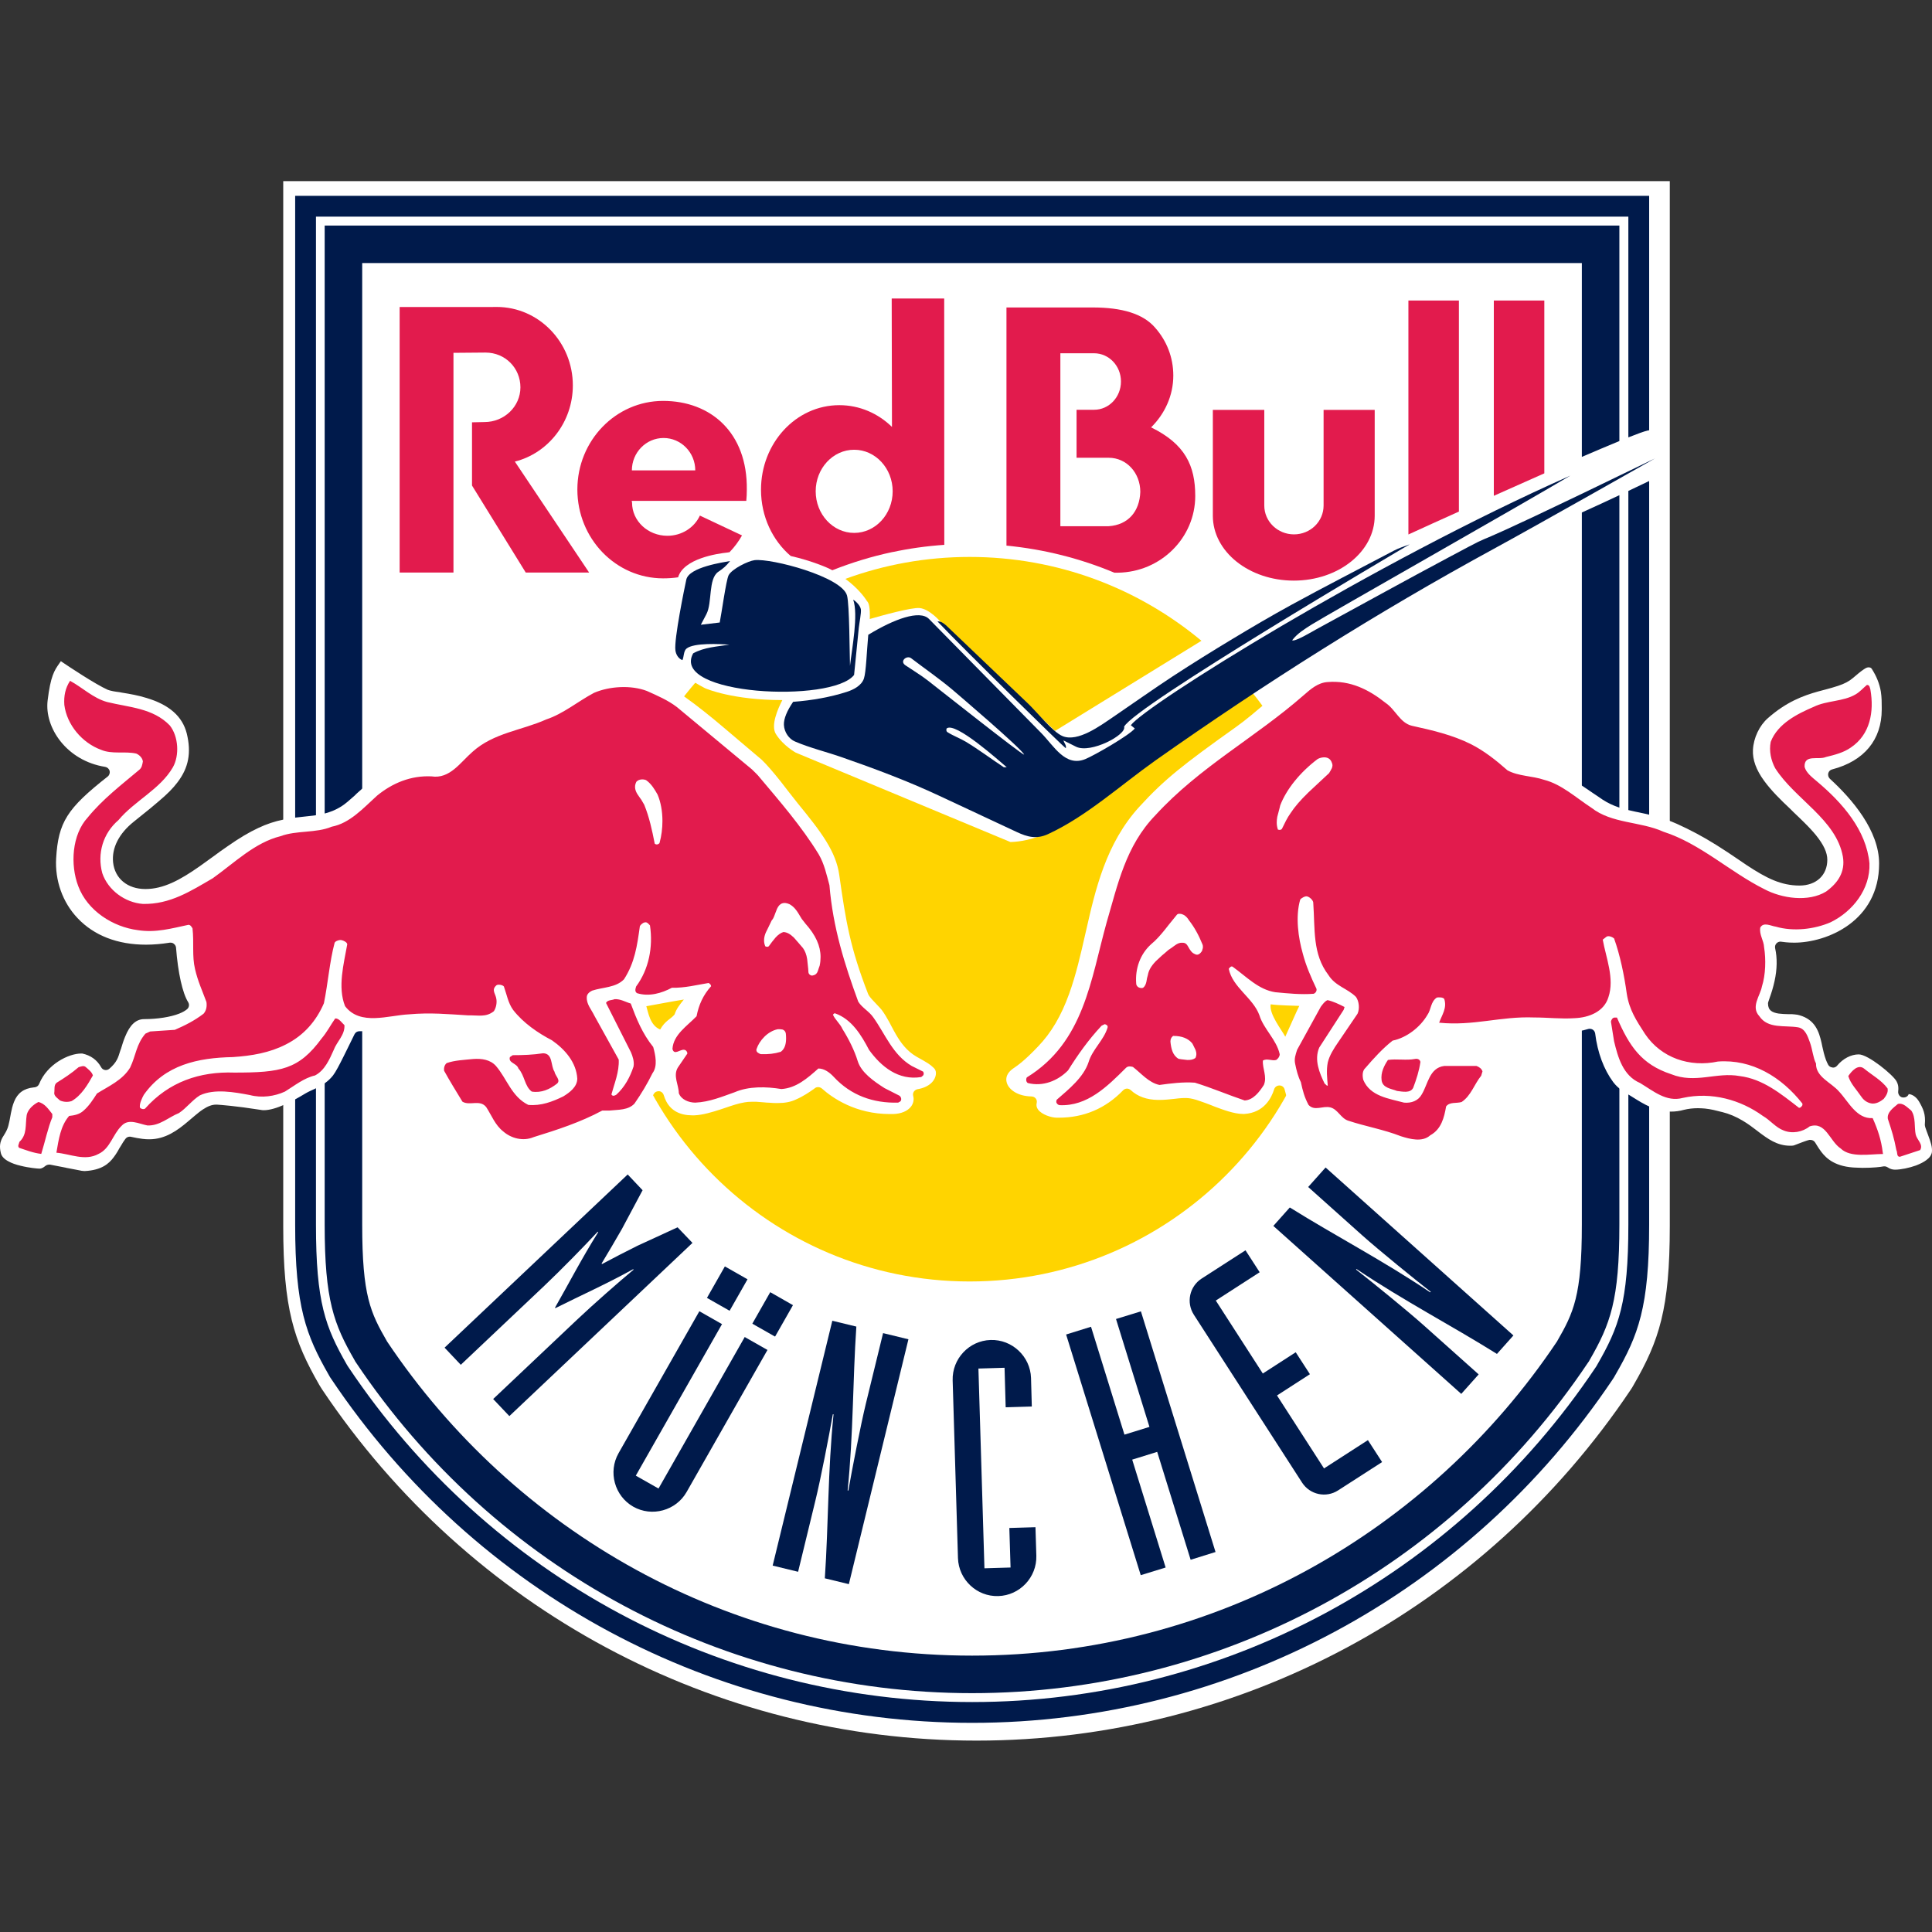 <svg width="160" height="160" viewBox="0 0 160 160" fill="none" xmlns="http://www.w3.org/2000/svg">
<rect x="0" y="0" width="160" height="160" fill="#333333" stroke="none"/>
<path fill-rule="evenodd" clip-rule="evenodd" d="M23.456 15V101.547C23.456 108.383 24.336 111.023 26.434 114.679L26.557 114.881L26.686 115.083C38.88 133.283 59.144 144.15 80.871 144.15C102.605 144.15 122.861 133.283 135.055 115.083L135.184 114.881L135.3 114.679C137.405 111.023 138.285 108.391 138.285 101.547V15" fill="white"/>
<path d="M131.139 42.38C131.088 42.402 131.052 42.424 131.002 42.445V101.417C131.002 107.323 130.317 108.708 128.94 111.102C118.426 126.801 100.65 137.112 80.503 137.112C60.348 137.112 42.572 126.801 32.059 111.102C30.681 108.708 29.996 107.323 29.996 101.417V21.786H131.002V37.837C132.177 37.333 133.237 36.886 134.11 36.525V18.678H26.888V101.417C26.888 107.691 27.645 109.66 29.369 112.652L29.419 112.746L29.477 112.833C40.964 129.988 60.045 140.22 80.503 140.22C100.961 140.22 120.034 129.988 131.521 112.833L131.586 112.746L131.636 112.652C133.36 109.66 134.11 107.691 134.11 101.417V41.01C133.165 41.45 132.105 41.948 131.139 42.38" fill="#001A4B"/>
<path fill-rule="evenodd" clip-rule="evenodd" d="M134.853 40.657V101.418C134.853 107.872 134.067 109.912 132.278 113.02L132.213 113.136L132.141 113.244C120.517 130.601 101.213 140.956 80.51 140.956C59.8 140.956 40.496 130.601 28.871 113.244L28.799 113.136L28.727 113.02C26.946 109.905 26.167 107.872 26.167 101.418V17.942H134.853V36.222C135.617 35.919 136.172 35.718 136.439 35.66C136.482 35.645 136.533 35.638 136.576 35.638V16.219H24.444V101.418C24.444 108.254 25.338 110.561 27.235 113.878L27.328 114.044L27.436 114.203C39.385 132.036 59.223 142.679 80.51 142.679C101.79 142.679 121.628 132.036 133.576 114.203L133.677 114.044L133.771 113.878C135.682 110.569 136.576 108.254 136.576 101.418V39.835C136.244 39.994 135.617 40.297 134.853 40.657" fill="#001A4B"/>
<path fill-rule="evenodd" clip-rule="evenodd" d="M71.778 49.75L71.792 49.772L71.814 49.793C71.886 49.88 72.037 50.053 72.037 50.962C72.037 51.055 72.037 51.156 72.03 51.264C73.047 50.969 75.498 50.291 76.155 50.356C76.991 50.435 77.878 51.481 77.878 51.481L87.375 60.531L99.497 53.067C94.298 48.733 87.606 46.123 80.301 46.123C76.688 46.123 73.22 46.765 70.011 47.94C71.02 48.683 71.576 49.426 71.778 49.75" fill="#FFD400"/>
<path fill-rule="evenodd" clip-rule="evenodd" d="M103.376 56.947C99.237 59.968 86.82 68.996 85.832 69.335C84.649 69.739 83.676 69.732 83.676 69.732L65.908 62.333C65.908 62.333 64.869 61.771 64.256 60.79C63.809 60.084 64.422 58.692 64.79 57.978C60.68 57.978 58.495 57.041 58.394 56.997L58.365 56.983C58.076 56.831 57.817 56.687 57.579 56.543C53.043 61.8 50.31 68.643 50.31 76.128C50.31 92.699 63.737 106.126 80.301 106.126C96.872 106.126 110.306 92.699 110.306 76.128C110.306 68.831 107.703 62.146 103.376 56.947" fill="#FFD400"/>
<path d="M106.441 85.856C106.138 85.279 105.093 83.988 105.23 83.174C106.001 83.274 107.169 83.282 107.602 83.303C107.465 83.549 106.585 85.56 106.441 85.856V85.856ZM159.933 94.769C159.875 94.538 159.782 94.286 159.709 94.091L159.644 93.911C159.587 93.759 159.529 93.615 159.479 93.457C159.45 93.377 159.428 93.312 159.421 93.255C159.407 93.211 159.407 93.161 159.407 93.125C159.486 92.274 159.27 91.827 158.938 91.243C158.678 90.796 158.318 90.623 158.072 90.608C158.008 90.781 157.842 90.889 157.654 90.889C157.633 90.889 157.604 90.889 157.582 90.889C157.337 90.861 157.171 90.623 157.2 90.377C157.207 90.32 157.214 90.255 157.214 90.19C157.222 89.959 157.178 89.764 157.063 89.548C156.774 89.014 154.712 87.32 153.933 87.32C153.299 87.32 152.628 87.666 152.145 88.25C152.058 88.358 151.936 88.416 151.799 88.416C151.784 88.416 151.77 88.416 151.756 88.401C151.604 88.394 151.474 88.308 151.402 88.178C151.33 88.048 151.272 87.911 151.215 87.767C151.078 87.392 150.991 87.017 150.912 86.649L150.854 86.368C150.638 85.416 150.313 84.45 149.037 84.082C148.936 84.046 148.799 84.024 148.64 84.01C148.496 83.988 148.352 83.988 148.193 83.988H148.078C147.818 83.981 147.559 83.974 147.292 83.938C146.773 83.851 146.419 83.686 146.419 83.101C146.419 83.044 146.434 82.993 146.448 82.957L146.585 82.553C146.693 82.258 146.838 81.803 146.96 81.255C147.177 80.26 147.191 79.344 147.011 78.537C146.975 78.385 147.018 78.234 147.119 78.126C147.205 78.032 147.328 77.981 147.451 77.981C147.472 77.981 147.494 77.981 147.515 77.989C148.042 78.068 148.467 78.068 148.583 78.068C151.301 78.068 155.621 76.287 155.621 71.52C155.621 68.795 153.4 66.191 151.539 64.49C151.424 64.374 151.366 64.201 151.409 64.035C151.453 63.877 151.575 63.754 151.734 63.718C154.38 63.026 155.837 61.266 155.837 58.757V58.591C155.837 58.202 155.837 57.754 155.765 57.279C155.65 56.615 155.404 56.002 155.015 55.396C154.972 55.331 154.907 55.267 154.755 55.267C154.705 55.267 154.662 55.274 154.647 55.281C154.539 55.303 154.431 55.382 154.352 55.432C154.106 55.591 153.753 55.894 153.465 56.139C153.14 56.42 152.758 56.622 152.21 56.803C151.878 56.918 151.532 57.005 151.171 57.105C150.977 57.156 150.782 57.206 150.573 57.264C149.311 57.617 147.934 58.129 146.405 59.478C145.705 60.091 145.222 61.115 145.172 62.088C145.129 62.91 145.431 63.754 146.102 64.67C146.686 65.47 147.451 66.228 148.258 66.985L148.539 67.266C148.835 67.547 149.124 67.821 149.398 68.095C149.823 68.513 150.133 68.852 150.393 69.17C151.027 69.956 151.33 70.605 151.33 71.203C151.33 72.48 150.414 73.338 149.023 73.338C147.494 73.33 146.311 72.739 144.667 71.657C144.422 71.492 144.162 71.319 143.903 71.138C143.355 70.763 142.792 70.388 142.172 69.999C141.033 69.285 139.987 68.73 138.869 68.225C138.278 67.965 137.694 67.756 137.031 67.576C136.555 67.453 136.1 67.36 135.668 67.266L135.451 67.223C134.449 67.013 133.612 66.797 132.718 66.22C132.466 66.04 132.199 65.867 131.932 65.687C131.464 65.369 130.98 65.03 130.49 64.735C129.545 64.143 128.781 63.769 128.089 63.552C127.872 63.495 127.649 63.444 127.361 63.408C127.238 63.386 127.115 63.372 126.993 63.358L126.704 63.314C126.257 63.257 125.875 63.163 125.471 62.932C125.212 62.781 124.974 62.622 124.7 62.427C124.512 62.276 124.325 62.139 124.137 61.98L124.007 61.886C123.531 61.511 122.998 61.115 122.19 60.675C120.957 60.011 119.724 59.68 118.671 59.42L118.462 59.37C118.051 59.276 117.698 59.189 117.402 59.089C117.222 59.031 117.085 58.98 116.991 58.923C116.926 58.894 116.868 58.843 116.84 58.836C116.811 58.807 116.782 58.786 116.76 58.757C114.128 55.44 110.984 55.187 110.076 55.187C109.874 55.187 109.679 55.202 109.491 55.223C108.446 55.331 107.184 56.262 106.088 57.156C105.698 57.48 105.295 57.819 104.884 58.173C104.054 58.872 103.196 59.615 102.352 60.213C98.004 63.307 96.425 64.547 94.37 66.797C91.579 69.84 90.707 73.705 89.935 77.116L89.877 77.361C89.502 79.02 89.113 80.722 88.543 82.301C87.88 84.14 87.058 85.531 85.969 86.664C85.442 87.219 84.995 87.644 84.613 87.962C84.354 88.178 84.166 88.308 84 88.423L83.885 88.502C83.423 88.834 83.243 89.245 83.38 89.678C83.546 90.219 84.246 90.781 85.428 90.803C85.558 90.81 85.688 90.861 85.774 90.969C85.861 91.077 85.89 91.228 85.853 91.351C85.81 91.56 85.846 91.726 85.976 91.899C86.293 92.317 87.065 92.555 87.498 92.562H87.685C89.769 92.562 91.558 91.798 93.007 90.298C93.094 90.204 93.216 90.154 93.331 90.154C93.44 90.154 93.548 90.197 93.634 90.269C94.211 90.81 94.961 91.077 95.906 91.091H96.007C96.454 91.091 96.894 91.041 97.297 90.998C97.499 90.969 97.694 90.954 97.882 90.94C97.983 90.94 98.084 90.933 98.177 90.933C98.249 90.933 98.314 90.933 98.372 90.94C98.617 90.962 98.934 91.026 99.367 91.185C99.663 91.286 99.987 91.401 100.312 91.531L100.6 91.647C101.242 91.885 102.194 92.252 102.929 92.252C102.973 92.252 103.009 92.252 103.052 92.252C104.689 92.151 105.302 90.918 105.518 90.212C105.576 90.024 105.756 89.894 105.951 89.894H105.965C106.174 89.894 106.347 90.038 106.391 90.24C106.434 90.413 106.477 90.579 106.528 90.745C106.787 91.61 107.126 92.18 107.631 92.62C107.782 92.757 107.984 92.844 108.266 92.887C108.511 92.93 108.857 92.952 109.369 92.952C109.463 92.952 109.564 92.988 109.636 93.046C109.693 93.082 109.773 93.154 109.888 93.269C109.989 93.377 110.097 93.485 110.205 93.579C110.299 93.658 110.443 93.767 110.609 93.824C112.909 94.61 115.902 95.454 117.402 95.476H117.452C119.508 95.476 120.2 93.514 120.402 92.663C120.445 92.498 120.582 92.368 120.755 92.332C122.666 91.957 123.712 89.087 123.704 88.589C123.697 87.673 123.337 87.305 122.428 87.24H119.097C119.024 87.24 118.952 87.248 118.88 87.269C118.837 87.284 118.794 87.291 118.75 87.291C118.599 87.291 118.455 87.212 118.375 87.082C118.253 86.894 118.116 86.801 117.9 86.75C117.734 86.707 117.604 86.577 117.561 86.411C117.525 86.238 117.582 86.072 117.712 85.957C117.777 85.899 117.849 85.849 117.907 85.777C117.993 85.697 118.101 85.661 118.217 85.661H118.238C118.686 85.683 119.573 85.719 120.409 85.719C120.784 85.719 121.145 85.712 121.455 85.69C122.125 85.654 122.688 85.589 123.279 85.524C124.202 85.416 125.161 85.308 126.596 85.294L129.711 85.474C130.382 85.474 130.988 85.387 131.514 85.221C131.557 85.207 131.608 85.2 131.651 85.2C131.738 85.2 131.824 85.221 131.896 85.265C132.012 85.337 132.084 85.452 132.105 85.589C132.3 87.168 132.819 88.56 133.598 89.613C133.8 89.88 134.052 90.125 134.399 90.356C134.572 90.478 134.759 90.594 134.954 90.702C135.062 90.767 135.17 90.839 135.278 90.904C136.1 91.416 137.117 92.058 138.393 92.058C138.74 92.058 139.093 92.014 139.446 91.913C139.828 91.82 140.211 91.776 140.614 91.776C140.816 91.776 141.011 91.791 141.199 91.805C141.703 91.856 142.158 91.978 142.518 92.072L142.619 92.094C143.203 92.238 143.766 92.476 144.321 92.808C144.782 93.082 145.172 93.377 145.547 93.666L145.648 93.745C146.398 94.307 147.169 94.884 148.244 94.884C148.287 94.884 148.33 94.884 148.374 94.884C148.446 94.884 148.532 94.863 148.568 94.856C148.626 94.834 148.698 94.805 148.777 94.776C148.922 94.726 149.095 94.661 149.268 94.589C149.441 94.531 149.628 94.452 149.845 94.401C149.881 94.401 149.91 94.401 149.938 94.401C150.083 94.401 150.227 94.473 150.313 94.603C150.364 94.682 150.421 94.776 150.479 94.87C150.587 95.043 150.703 95.223 150.847 95.411C151.258 95.944 152.015 96.665 153.789 96.701C153.948 96.701 154.099 96.716 154.251 96.716C155.174 96.716 155.736 96.644 155.996 96.593C156.017 96.593 156.039 96.593 156.068 96.593C156.162 96.593 156.248 96.622 156.327 96.673C156.515 96.802 156.717 96.867 156.933 96.867C157.416 96.867 158.116 96.723 158.693 96.514C159.032 96.377 159.313 96.24 159.522 96.081C159.796 95.887 159.947 95.663 159.991 95.425C160.012 95.245 159.998 95.036 159.933 94.769V94.769ZM55.863 84.017C55.553 84.399 55.091 84.515 54.673 85.257C53.829 84.926 53.678 83.815 53.526 83.332C54.197 83.21 55.798 82.907 56.634 82.777C56.288 83.21 56.036 83.505 55.863 84.017V84.017ZM75.924 87.522C75.073 87.039 74.561 86.289 74.215 85.697C74.071 85.445 73.926 85.185 73.797 84.933L73.638 84.63C73.465 84.32 73.256 83.952 73.018 83.635C72.924 83.52 72.809 83.397 72.693 83.275L72.354 82.914C72.246 82.806 72.145 82.69 72.059 82.582C71.979 82.481 71.922 82.388 71.893 82.315C70.4 78.472 70.047 76.301 69.506 72.472C69.232 70.518 68.028 68.924 66.073 66.537C65.836 66.242 65.562 65.888 65.273 65.521C65.071 65.261 64.869 64.994 64.66 64.728C64.018 63.92 63.499 63.321 63.081 62.918C62.382 62.326 61.769 61.807 61.206 61.331C60.413 60.66 59.742 60.084 59.122 59.572C57.947 58.613 57.053 57.928 56.014 57.235C54.565 56.262 53.014 55.764 51.406 55.764C49.769 55.764 48.558 56.291 48.147 56.572C46.77 57.509 45.724 58.093 44.556 58.577C43.705 58.923 42.825 59.218 41.707 59.586C41.347 59.701 40.965 59.831 40.546 59.968C39.277 60.394 38.383 61.129 37.741 61.713C37.583 61.872 37.438 62.009 37.301 62.139C37.143 62.297 36.991 62.449 36.854 62.571C36.559 62.838 36.364 62.975 36.176 63.04C35.989 63.112 35.679 63.163 35.232 63.192C34.994 63.206 34.756 63.213 34.518 63.228C34.345 63.228 34.179 63.242 34.02 63.249C32.556 63.336 31.388 64.158 30.638 64.764C30.242 65.081 29.881 65.42 29.528 65.73L29.362 65.896C28.915 66.292 28.605 66.566 28.302 66.761C27.264 67.424 26.29 67.518 25.216 67.626C24.668 67.684 24.098 67.735 23.485 67.872C22.756 68.016 22.072 68.247 21.386 68.571C20.615 68.932 19.836 69.393 18.855 70.078C18.437 70.359 18.019 70.669 17.615 70.965C17.247 71.232 16.887 71.492 16.533 71.744C14.918 72.876 13.541 73.626 12.041 73.626C10.563 73.626 9.51 72.761 9.366 71.419C9.243 70.237 9.841 69.04 11.067 68.059L11.738 67.518C12.243 67.114 12.711 66.74 13.137 66.365C13.851 65.766 14.334 65.276 14.702 64.785C15.625 63.574 15.855 62.326 15.466 60.74C15.106 59.327 14.017 58.36 12.12 57.798C11.45 57.589 10.757 57.466 10.116 57.365L9.892 57.322C9.697 57.3 9.517 57.271 9.358 57.242C9.156 57.199 9.012 57.163 8.926 57.127C7.902 56.673 5.666 55.18 5.219 54.877L5.039 54.755L4.916 54.935C4.505 55.519 4.188 55.98 3.943 58.021C3.676 60.264 5.522 63.004 8.709 63.509C8.882 63.538 9.027 63.66 9.077 63.841C9.12 64.014 9.056 64.201 8.919 64.309C5.551 66.956 4.83 68.095 4.65 71.073C4.541 72.919 5.183 74.729 6.423 76.034C7.779 77.477 9.733 78.234 12.091 78.234C12.719 78.234 13.382 78.176 14.06 78.068C14.082 78.068 14.103 78.068 14.132 78.068C14.233 78.068 14.327 78.097 14.406 78.169C14.507 78.248 14.572 78.364 14.579 78.486C14.738 80.556 15.113 82.243 15.582 82.993C15.697 83.181 15.668 83.419 15.502 83.57C15.358 83.693 15.134 83.83 14.839 83.945C14.125 84.226 13.036 84.399 11.947 84.399C11.269 84.399 10.764 84.861 10.361 85.856C10.224 86.18 10.116 86.534 10.015 86.873L9.979 86.959C9.928 87.132 9.878 87.291 9.827 87.428C9.777 87.565 9.733 87.673 9.676 87.774C9.546 88.019 9.344 88.257 9.063 88.502C8.976 88.575 8.875 88.618 8.767 88.618C8.738 88.618 8.709 88.611 8.688 88.611C8.551 88.589 8.435 88.502 8.37 88.373C8.039 87.781 7.512 87.399 6.813 87.248H6.726C5.688 87.248 3.907 88.12 3.243 89.764C3.186 89.916 3.042 90.024 2.876 90.046L2.796 90.053C1.967 90.139 1.448 90.522 1.159 91.257C1.037 91.56 0.957 91.913 0.9 92.209L0.857 92.447C0.813 92.699 0.763 92.952 0.698 93.204C0.647 93.399 0.575 93.579 0.467 93.774C0.417 93.86 0.359 93.961 0.308 94.041C0.272 94.106 0.236 94.163 0.2 94.214C0.02 94.56 -0.074 94.906 0.071 95.497C0.135 95.764 0.352 95.995 0.705 96.182C0.965 96.326 1.304 96.449 1.707 96.543C2.421 96.723 3.135 96.781 3.272 96.781C3.373 96.781 3.467 96.752 3.568 96.694C3.633 96.651 3.698 96.608 3.777 96.543C3.856 96.485 3.965 96.449 4.073 96.449C4.102 96.449 4.123 96.449 4.145 96.449L4.477 96.514C4.758 96.564 5.097 96.637 5.443 96.701L5.493 96.716C5.818 96.781 6.142 96.838 6.402 96.889C6.546 96.918 6.669 96.947 6.762 96.961C6.871 96.968 6.95 96.983 7 96.983H7.008C8.428 96.911 9.027 96.363 9.423 95.829C9.539 95.677 9.64 95.519 9.741 95.353L9.899 95.072L10.022 94.877C10.137 94.668 10.253 94.495 10.382 94.322C10.469 94.199 10.606 94.134 10.743 94.134C10.786 94.134 10.822 94.134 10.866 94.149C11.024 94.185 11.19 94.214 11.327 94.243C11.659 94.307 11.962 94.336 12.091 94.344C12.185 94.351 12.272 94.351 12.365 94.351C13.707 94.351 14.716 93.594 15.546 92.894L15.819 92.663C15.949 92.555 16.072 92.447 16.195 92.346C16.36 92.209 16.584 92.022 16.807 91.877C17.211 91.61 17.557 91.481 17.889 91.481H17.968C18.293 91.502 19.512 91.589 21.574 91.913C21.66 91.935 21.754 91.942 21.848 91.942C22.309 91.942 22.901 91.776 23.608 91.459C24.119 91.236 24.696 90.918 25.288 90.558C25.417 90.478 25.569 90.406 25.749 90.32L25.8 90.298C25.973 90.219 26.153 90.139 26.333 90.046C26.672 89.873 27.17 89.584 27.574 89.072C27.804 88.776 28.122 88.156 28.432 87.536L28.771 86.851C28.958 86.462 29.153 86.065 29.355 85.661C29.427 85.503 29.585 85.402 29.759 85.402H29.888C30.523 85.402 31.294 85.315 31.958 85.214C32.254 85.171 32.542 85.128 32.816 85.077C33.429 84.991 33.963 84.904 34.352 84.89C34.453 84.89 34.712 84.904 35.073 84.933L35.895 84.984C36.919 85.048 37.763 85.077 38.462 85.077C38.873 85.077 39.241 85.07 39.551 85.048C40.099 85.005 40.604 84.919 41.008 84.803C41.123 84.767 41.246 84.724 41.376 84.659C41.433 84.644 41.491 84.63 41.556 84.63C41.671 84.63 41.787 84.673 41.866 84.753C42.097 84.984 42.335 85.2 42.58 85.416C42.717 85.531 42.767 85.726 42.71 85.899C42.652 86.072 42.493 86.18 42.313 86.202C42.219 86.209 42.133 86.224 42.046 86.231C41.758 86.274 41.239 86.39 40.972 86.728C40.885 86.844 40.748 86.902 40.618 86.902C40.553 86.902 40.496 86.894 40.431 86.865C40.373 86.837 40.308 86.815 40.243 86.801C40.106 86.757 39.969 86.75 39.854 86.75H39.645L39.414 86.757H39.292C38.88 86.757 37.914 86.757 37.085 86.88C36.573 86.974 36.169 87.096 35.881 87.255C35.614 87.414 35.297 87.695 35.318 88.149C35.369 88.993 36.566 91.308 37.388 92.122C37.547 92.281 38.08 92.447 38.679 92.447C38.736 92.447 38.801 92.447 38.866 92.447C38.88 92.44 38.888 92.44 38.902 92.44C39.068 92.44 39.219 92.541 39.299 92.692C40.135 94.336 41.585 95.439 42.904 95.439H42.984C44.246 95.396 47.642 94.163 50.029 93.046C50.058 93.031 50.087 93.024 50.123 93.017C50.195 92.995 50.288 92.973 50.382 92.973C50.519 92.952 50.678 92.937 50.851 92.916L51.089 92.887C51.615 92.822 52.207 92.735 52.647 92.526C53.043 92.332 53.627 91.582 54.132 90.615C54.211 90.457 54.363 90.37 54.536 90.37C54.55 90.37 54.565 90.37 54.579 90.37C54.759 90.377 54.911 90.514 54.968 90.695C55.026 90.889 55.098 91.055 55.178 91.214C55.581 91.978 56.31 92.368 57.334 92.368C57.391 92.368 57.442 92.368 57.499 92.368C58.206 92.339 58.978 92.101 59.648 91.885L60.038 91.755C60.608 91.56 61.156 91.373 61.66 91.293C61.841 91.257 62.05 91.243 62.288 91.243C62.396 91.243 62.511 91.243 62.634 91.243C62.843 91.257 63.059 91.279 63.283 91.293C63.427 91.308 63.571 91.322 63.715 91.322C63.925 91.344 64.141 91.351 64.372 91.351C64.992 91.351 65.482 91.264 65.915 91.055C66.549 90.781 67.04 90.435 67.371 90.204L67.487 90.118C67.566 90.053 67.66 90.031 67.754 90.031C67.862 90.031 67.97 90.067 68.057 90.139C68.944 90.933 70.862 92.26 73.681 92.26C73.775 92.26 73.869 92.26 73.97 92.26C74.64 92.238 75.167 92.014 75.455 91.632C75.643 91.373 75.707 91.07 75.628 90.767C75.592 90.644 75.614 90.514 75.679 90.406C75.751 90.305 75.859 90.226 75.982 90.204C76.45 90.125 76.825 89.959 77.099 89.714C77.344 89.498 77.51 89.173 77.51 88.885C77.517 88.697 77.445 88.538 77.301 88.416C76.998 88.127 76.818 88.019 75.924 87.522" fill="white"/>
<path d="M8.868 58.137C10.678 58.584 12.668 58.634 14.06 60.076C14.788 60.992 14.868 62.564 14.32 63.538C13.267 65.369 11.147 66.314 9.813 67.915C8.529 69.011 8.032 70.691 8.471 72.314C8.947 73.727 10.361 74.751 11.832 74.859C14.082 74.909 15.812 73.785 17.622 72.732C19.425 71.448 21.105 69.775 23.233 69.249C24.567 68.751 26.167 69.011 27.473 68.463C28.973 68.174 30.069 66.941 31.222 65.896C32.506 64.843 34.028 64.216 35.729 64.295C37.251 64.533 38.116 63.141 39.14 62.254C40.892 60.682 43.2 60.495 45.241 59.579C46.654 59.11 47.858 58.086 49.192 57.379C50.476 56.824 52.257 56.723 53.569 57.221C54.435 57.61 55.3 57.978 56.057 58.555L62.273 63.718C62.612 64.042 62.612 64.057 62.771 64.216C64.552 66.336 66.384 68.434 67.797 70.742C68.273 71.556 68.453 72.443 68.691 73.309C68.98 76.82 69.953 79.885 71.078 82.957C71.388 83.455 71.994 83.765 72.333 84.269C73.306 85.632 73.934 87.356 75.506 88.279L76.45 88.748C76.501 88.827 76.529 88.957 76.45 89.065L76.292 89.195C74.402 89.505 72.967 88.329 71.965 86.938C71.338 85.733 70.53 84.399 69.16 83.923C69.088 83.895 69.03 83.974 68.98 84.032C69.16 84.45 69.585 84.789 69.766 85.214C70.292 86.051 70.761 86.995 71.028 87.861C71.316 88.827 72.39 89.562 73.249 90.111L74.482 90.738C74.64 90.846 74.691 91.084 74.561 91.214L74.381 91.315C72.311 91.372 70.472 90.716 69.059 89.195C68.72 88.827 68.273 88.488 67.775 88.488C66.859 89.303 65.936 90.111 64.711 90.19C63.449 89.981 62.007 89.952 60.853 90.449C59.807 90.817 58.761 91.264 57.579 91.315C57.031 91.315 56.403 91.055 56.216 90.529C56.216 89.873 55.718 89.087 56.137 88.409L56.923 87.255C56.923 87.096 56.822 86.966 56.663 86.938C56.324 86.887 55.827 87.435 55.69 86.865C55.769 85.683 56.901 84.976 57.687 84.161C57.867 83.217 58.235 82.402 58.891 81.674C58.891 81.565 58.783 81.457 58.682 81.407C57.709 81.565 56.714 81.825 55.639 81.803C54.803 82.25 53.757 82.561 52.755 82.25C52.545 82.113 52.625 81.883 52.682 81.695C53.728 80.282 54.096 78.45 53.829 76.64C53.757 76.561 53.577 76.33 53.418 76.388C53.259 76.388 53.05 76.59 52.993 76.691C52.762 78.342 52.574 79.705 51.68 81.097C51.002 81.803 49.928 81.746 49.034 82.041C48.825 82.142 48.594 82.323 48.594 82.589C48.565 83.166 48.983 83.613 49.221 84.111L51.24 87.752C51.291 88.776 50.873 89.743 50.635 90.637C50.743 90.817 50.894 90.738 51.031 90.666C51.738 90.031 52.178 89.195 52.466 88.329C52.545 87.911 52.387 87.464 52.257 87.154L50.188 83.058C50.317 82.798 50.663 82.849 50.894 82.748C51.392 82.719 51.788 82.979 52.236 83.109C52.704 84.371 53.202 85.604 54.096 86.707C54.276 87.356 54.485 88.279 54.038 88.877C53.598 89.772 53.122 90.558 52.545 91.394C52.026 91.949 51.212 91.892 50.476 91.971H49.877C48.067 92.944 46.128 93.572 44.195 94.17C43.33 94.538 42.335 94.278 41.678 93.702C41.001 93.175 40.712 92.368 40.265 91.683C39.739 91.026 38.902 91.603 38.296 91.235C37.777 90.377 37.251 89.534 36.775 88.668C36.753 88.438 36.804 88.2 36.991 88.041C37.669 87.803 38.426 87.781 39.191 87.702C39.897 87.651 40.604 87.752 41.073 88.279C41.996 89.353 42.364 90.817 43.748 91.502C44.794 91.603 45.76 91.236 46.654 90.796C47.173 90.478 47.808 90.01 47.808 89.325C47.728 87.99 46.806 86.916 45.709 86.152C44.556 85.553 43.33 84.717 42.493 83.635C42.075 83.058 41.967 82.351 41.729 81.695C41.628 81.565 41.239 81.493 41.109 81.601C40.662 81.998 41.051 82.279 41.109 82.748C41.159 83.065 41.087 83.455 40.9 83.743C40.243 84.269 39.623 84.068 38.787 84.089C37.085 83.988 35.65 83.844 33.869 84.003C32.167 84.082 29.831 84.976 28.576 83.325C27.948 81.746 28.468 79.835 28.756 78.212C28.756 78.032 28.446 77.888 28.287 77.859C28.158 77.808 27.761 77.924 27.711 78.082C27.292 79.654 27.163 81.436 26.824 83.087C26.189 84.558 25.172 85.741 23.672 86.498C22.338 87.183 20.846 87.442 19.274 87.543C16.389 87.601 13.663 88.178 11.911 90.666C11.781 90.904 11.514 91.423 11.594 91.74C11.695 91.841 11.882 91.892 12.012 91.812C13.981 89.591 16.548 88.726 19.403 88.827C23.254 88.827 24.74 88.582 26.636 86C27.083 85.474 27.372 84.897 27.761 84.342C28.078 84.32 28.316 84.717 28.525 84.897C28.576 85.712 27.891 86.26 27.631 86.966C27.292 87.724 26.896 88.647 26.088 89.065C25.172 89.274 24.408 89.901 23.6 90.399C22.735 90.796 21.682 90.947 20.687 90.687C19.425 90.449 17.752 90.139 16.548 90.716C15.92 91.106 15.416 91.791 14.817 92.18C13.952 92.526 13.216 93.255 12.2 93.204C11.514 93.074 10.649 92.598 10.072 93.233C9.337 93.94 9.128 95.115 8.161 95.562C7.036 96.182 5.825 95.562 4.671 95.461C4.859 94.358 5.017 93.233 5.724 92.418C6.171 92.368 6.589 92.288 6.928 91.971C7.375 91.582 7.714 91.055 8.031 90.558C8.998 89.952 10.152 89.454 10.779 88.409C11.255 87.414 11.277 86.498 12.041 85.604L12.43 85.423L14.478 85.286C15.315 84.926 16.101 84.529 16.858 83.952C17.096 83.685 17.146 83.325 17.096 82.979C16.728 81.984 16.389 81.277 16.151 80.253C15.892 79.157 16.079 78.082 15.942 76.878C15.863 76.77 15.791 76.59 15.603 76.59C14.24 76.878 12.906 77.268 11.414 77.03C9.366 76.77 7.246 75.436 6.481 73.388C5.803 71.607 5.955 69.119 7.267 67.698C8.5 66.184 10.051 65.001 11.514 63.768C11.752 63.588 11.781 63.329 11.832 63.062C11.803 62.773 11.543 62.514 11.277 62.406C10.339 62.196 9.286 62.485 8.37 62.096C6.798 61.519 5.536 60.026 5.327 58.374C5.277 57.639 5.407 56.983 5.803 56.384C6.82 56.932 7.714 57.819 8.868 58.137V58.137ZM114.756 58.216C115.57 58.764 115.938 59.867 116.926 60.105C118.606 60.473 120.279 60.862 121.801 61.62C122.904 62.175 123.899 62.961 124.844 63.797C125.76 64.295 126.885 64.244 127.88 64.583C129.322 64.951 130.505 66.054 131.788 66.891C133.49 68.225 135.848 68.016 137.759 68.881C140.802 69.855 143.268 72.213 146.095 73.626C147.566 74.412 149.765 74.729 151.229 73.835C152.203 73.128 152.83 72.213 152.621 70.951C152.073 67.857 148.64 66.184 147.011 63.617C146.672 62.982 146.491 62.196 146.643 61.439C147.22 59.918 148.871 59.11 150.212 58.533C151.287 58.007 152.65 58.108 153.666 57.509C154.034 57.3 154.323 56.954 154.611 56.723C154.849 56.723 154.849 56.954 154.9 57.113C155.217 58.951 154.878 60.834 153.277 61.908C152.671 62.333 151.943 62.514 151.208 62.694C150.602 62.961 149.398 62.434 149.448 63.509C149.578 64.006 150.075 64.374 150.472 64.713C152.592 66.494 154.561 68.751 154.82 71.499C154.9 73.626 153.436 75.486 151.597 76.381C150.263 76.957 148.532 77.167 147.061 76.741C146.672 76.691 146.044 76.323 145.778 76.82C145.677 77.397 146.066 77.873 146.095 78.45C146.254 79.445 146.225 80.729 145.915 81.695C145.778 82.46 144.97 83.375 145.705 84.161C146.412 85.214 147.775 84.897 148.9 85.077C149.527 85.185 149.715 85.863 149.895 86.339C150.104 86.916 150.155 87.623 150.393 88.07C150.364 89.195 151.655 89.642 152.304 90.399C153.09 91.236 153.746 92.678 155.087 92.598C155.505 93.543 155.794 94.379 155.924 95.461L155.945 95.569C154.871 95.569 153.248 95.901 152.441 95.115C151.518 94.509 151.207 92.836 149.866 93.283C149.289 93.752 148.424 93.911 147.717 93.622C147.061 93.384 146.592 92.757 145.994 92.418C144.155 91.084 141.747 90.399 139.36 90.925C137.997 91.293 136.922 90.349 135.826 89.692C134.406 89.087 133.987 87.543 133.67 86.231L133.411 84.609C133.439 84.45 133.54 84.291 133.699 84.269H133.908C134.939 86.656 135.956 88.156 138.393 88.957C140.405 89.772 142.143 88.762 144.076 89.115C145.994 89.353 147.487 90.586 148.979 91.74C149.109 91.762 149.21 91.632 149.268 91.524V91.394C147.537 89.195 145.1 87.702 142.273 87.911C139.937 88.409 137.579 87.623 136.237 85.632C135.509 84.507 134.932 83.635 134.723 82.301C134.514 80.779 134.168 79.099 133.67 77.715C133.54 77.606 133.23 77.462 133.05 77.57L132.733 77.816C132.992 79.287 133.728 81.039 133.201 82.589C132.834 83.794 131.579 84.269 130.425 84.32C129.271 84.399 128.211 84.262 127.036 84.262C124.26 84.154 122.039 84.983 119.183 84.695C119.421 84.039 119.847 83.491 119.609 82.734C119.508 82.575 119.154 82.589 118.996 82.611C118.469 82.957 118.527 83.613 118.21 84.053C117.611 85.077 116.486 85.942 115.332 86.18C114.525 86.808 113.739 87.673 113.083 88.438C112.816 88.668 112.816 89.087 112.902 89.433C113.472 90.796 115.022 90.976 116.277 91.315C116.883 91.372 117.452 91.163 117.741 90.637C118.26 89.793 118.368 88.438 119.601 88.279H122.277C122.486 88.358 122.695 88.488 122.774 88.726L122.666 89.087C122.089 89.793 121.83 90.738 121.044 91.264C120.618 91.394 120.048 91.235 119.76 91.632C119.601 92.548 119.363 93.521 118.448 94.019C117.791 94.617 116.753 94.329 116.017 94.098C114.604 93.543 113.083 93.283 111.669 92.815C111.042 92.627 110.804 91.87 110.176 91.711C109.542 91.553 108.864 92.05 108.366 91.502C108.02 90.846 107.891 90.349 107.732 89.613C107.501 89.166 107.371 88.647 107.263 88.12C107.162 87.673 107.292 87.356 107.422 86.938L109.383 83.375C109.542 83.166 109.701 82.928 109.939 82.827C110.407 82.928 110.905 83.166 111.352 83.397L111.273 83.635L109.253 86.757C108.814 87.781 109.282 88.877 109.701 89.743C109.809 89.793 109.859 89.952 109.96 89.901C109.91 89.274 109.83 88.647 109.96 87.99C110.097 87.414 110.458 86.837 110.825 86.31L112.426 83.952C112.614 83.534 112.556 82.928 112.297 82.561C111.59 81.854 110.595 81.674 110.018 80.751C108.677 78.998 108.915 76.957 108.756 74.729C108.727 74.542 108.467 74.289 108.258 74.239C108.1 74.181 107.761 74.383 107.681 74.491C107.263 75.905 107.523 77.686 107.891 78.969C108.157 79.993 108.576 80.938 109.023 81.883C109.073 82.063 108.943 82.25 108.785 82.301C107.732 82.38 106.665 82.272 105.612 82.171C104.227 81.962 103.232 80.888 102.1 80.073C101.97 79.965 101.84 80.123 101.761 80.231C102.071 81.775 103.78 82.64 104.299 84.082C104.646 85.214 105.72 86.101 105.98 87.305C105.98 87.493 105.85 87.673 105.691 87.781C105.323 87.882 104.934 87.623 104.588 87.832C104.537 88.488 104.956 89.166 104.667 89.851C104.299 90.428 103.78 91.106 103.074 91.135C101.682 90.666 100.348 90.089 98.956 89.663C97.961 89.591 96.966 89.721 96.021 89.851C95.127 89.663 94.5 88.877 93.822 88.358C93.613 88.3 93.403 88.279 93.245 88.438C91.695 89.981 90.043 91.632 87.743 91.524C87.606 91.502 87.476 91.372 87.476 91.235L87.505 91.084C88.529 90.19 89.733 89.224 90.151 87.962C90.461 86.916 91.406 86.152 91.723 85.106C91.774 84.926 91.615 84.846 91.485 84.818L91.226 84.947C90.123 86.13 89.257 87.356 88.45 88.647C87.606 89.505 86.38 90.01 85.118 89.692C84.959 89.591 84.959 89.353 85.039 89.224C89.784 86.31 90.332 81.118 91.644 76.402C92.56 73.287 93.216 70.064 95.682 67.518C99.353 63.509 103.939 61.1 107.948 57.589C108.547 57.062 109.153 56.536 109.939 56.485C111.828 56.327 113.371 57.113 114.756 58.216V58.216ZM45.919 88.748C45.969 89.087 46.467 89.454 46.128 89.743C45.522 90.219 44.822 90.529 44.036 90.399C43.438 89.952 43.46 89.065 42.933 88.488C42.803 88.041 42.075 88.041 42.227 87.543L42.464 87.385C43.308 87.385 44.145 87.356 44.981 87.226C45.81 87.255 45.587 88.25 45.919 88.748V88.748ZM117.633 87.94C117.532 88.668 117.294 89.404 117.034 90.089C116.796 90.558 116.147 90.399 115.7 90.349C115.231 90.161 114.496 90.111 114.417 89.454C114.337 88.827 114.626 88.25 114.943 87.781C115.65 87.673 116.465 87.832 117.164 87.702C117.38 87.651 117.582 87.724 117.633 87.94V87.94ZM7.693 89.065C7.267 89.822 6.748 90.716 5.933 91.185C5.616 91.293 5.248 91.264 4.967 91.135C4.808 90.976 4.491 90.796 4.491 90.529C4.541 90.24 4.44 89.851 4.7 89.663C5.327 89.274 5.933 88.877 6.51 88.38C6.69 88.329 6.928 88.221 7.087 88.358C7.325 88.567 7.613 88.776 7.693 89.065ZM154.402 88.517C155.029 89.036 155.815 89.454 156.32 90.139C156.392 90.478 156.183 90.767 156.003 91.005C155.736 91.214 155.448 91.394 155.087 91.394C154.719 91.372 154.38 91.163 154.164 90.846C153.775 90.269 153.248 89.743 153.068 89.115C153.328 88.726 153.876 88.07 154.402 88.517V88.517ZM4.332 92.259V92.526C3.964 93.413 3.734 94.538 3.416 95.562C2.71 95.475 2.162 95.245 1.585 95.057C1.426 94.906 1.585 94.718 1.606 94.567C2.263 93.954 2.082 93.175 2.212 92.339C2.313 91.87 2.76 91.473 3.178 91.264C3.705 91.373 4.022 91.87 4.332 92.259ZM158.282 91.971C158.671 92.526 158.52 93.363 158.649 93.954C158.75 94.401 159.306 94.776 159.017 95.245L157.337 95.8C157.048 95.8 157.157 95.432 157.048 95.245C156.868 94.279 156.659 93.601 156.342 92.656C156.262 92.101 156.81 91.74 157.178 91.423C157.625 91.315 157.943 91.711 158.282 91.971Z" fill="#E21B4D"/>
<path d="M53.108 66.227L53.014 66.098L52.805 65.795C52.639 65.535 52.481 65.175 52.697 64.749L52.726 64.72C52.913 64.526 53.252 64.511 53.483 64.598L53.512 64.612C53.959 64.922 54.247 65.434 54.456 65.802C54.723 66.422 54.86 67.194 54.86 67.994C54.86 68.6 54.781 69.227 54.622 69.804C54.622 69.804 54.651 69.811 54.68 69.826C54.651 69.811 54.622 69.804 54.622 69.804C54.622 69.804 54.615 69.819 54.608 69.833C54.601 69.84 54.593 69.847 54.593 69.847C54.521 69.919 54.384 69.977 54.255 69.891C54.255 69.891 54.233 69.876 54.218 69.862C54.211 69.847 54.211 69.819 54.211 69.819C54.009 68.78 53.771 67.67 53.353 66.646" fill="white"/>
<path d="M63.362 78.328C63.297 78.169 63.276 78.018 63.276 77.873C63.276 77.621 63.348 77.397 63.427 77.217L63.643 76.777L63.889 76.265L63.917 76.215C63.989 76.143 64.062 76.02 64.141 75.804L64.206 75.631L64.35 75.263C64.566 74.794 64.891 74.672 65.367 74.874C65.735 75.068 65.958 75.378 66.131 75.66L66.247 75.854L66.398 76.1L66.701 76.489C67.552 77.441 67.956 78.335 67.956 79.258C67.956 79.489 67.934 79.727 67.883 79.965C67.876 79.979 67.804 80.188 67.804 80.188C67.797 80.203 67.732 80.412 67.732 80.412C67.66 80.621 67.537 80.736 67.357 80.772C67.249 80.808 67.155 80.794 67.076 80.729C66.989 80.671 66.946 80.578 66.946 80.462L66.932 80.231L66.845 79.424C66.787 79.049 66.672 78.76 66.499 78.515C66.492 78.508 66.146 78.104 66.146 78.104C66.131 78.09 65.749 77.65 65.749 77.65C65.439 77.347 65.158 77.196 64.876 77.188C64.653 77.26 64.444 77.405 64.228 77.643L63.946 77.989L63.701 78.32C63.614 78.472 63.413 78.385 63.413 78.385C63.413 78.385 63.391 78.371 63.377 78.364C63.369 78.349 63.362 78.328 63.362 78.328" fill="white"/>
<path d="M62.864 87.24L62.749 87.168C62.691 87.125 62.605 87.024 62.655 86.873C62.879 86.195 63.557 85.409 64.408 85.236C64.429 85.236 64.48 85.236 64.48 85.236H64.595L64.79 85.257C64.884 85.286 65.035 85.358 65.078 85.589C65.093 85.712 65.1 85.849 65.1 85.993C65.1 86.397 65.021 86.837 64.674 87.096C64.674 87.096 64.66 87.103 64.667 87.111C64.66 87.103 64.638 87.111 64.638 87.111C64.155 87.262 63.607 87.327 63.009 87.298L62.973 87.291L62.864 87.24" fill="white"/>
<path d="M105.814 68.65C105.763 68.484 105.734 68.311 105.734 68.117C105.734 67.972 105.749 67.814 105.778 67.648L105.951 66.992L106.023 66.696C106.535 65.362 107.66 63.963 109.102 62.874C109.289 62.752 109.643 62.672 109.902 62.752C110.068 62.809 110.176 62.903 110.256 63.062C110.306 63.17 110.349 63.278 110.349 63.386C110.349 63.458 110.328 63.538 110.299 63.617C110.299 63.617 110.328 63.624 110.364 63.639C110.328 63.624 110.299 63.617 110.299 63.617L110.184 63.833L110.068 64.028L109.239 64.8L108.359 65.622C107.689 66.271 107.22 66.819 106.881 67.338C106.6 67.727 106.391 68.174 106.181 68.607C106.124 68.737 105.965 68.744 105.879 68.715C105.879 68.715 105.857 68.708 105.828 68.701C105.828 68.672 105.814 68.65 105.814 68.65" fill="white"/>
<path d="M94.247 81.739C94.153 81.659 94.096 81.565 94.096 81.457C93.995 80.203 94.435 79.013 95.314 78.212C95.762 77.844 96.136 77.405 96.447 77.022L96.793 76.583L97.478 75.739L97.557 75.688C98.055 75.602 98.365 76.042 98.48 76.236C98.913 76.792 99.266 77.426 99.591 78.227C99.612 78.284 99.62 78.342 99.62 78.414C99.62 78.443 99.612 78.479 99.612 78.522L99.54 78.767C99.475 78.854 99.403 78.955 99.302 79.013C99.223 79.063 99.093 79.099 98.956 79.013C98.819 78.955 98.711 78.876 98.617 78.746L98.502 78.58L98.408 78.414C98.293 78.205 98.177 78.061 97.903 78.075C97.658 78.061 97.478 78.169 97.326 78.277L97.153 78.4L97.059 78.472L96.778 78.659C96.771 78.666 96.411 78.977 96.411 78.977L96.245 79.114L95.718 79.604C95.336 80.001 95.127 80.361 95.062 80.743L94.99 81.017L94.968 81.147L94.939 81.306C94.896 81.486 94.831 81.688 94.651 81.811C94.521 81.847 94.363 81.818 94.247 81.739" fill="white"/>
<path d="M97.189 85.791C97.882 85.791 98.401 86 98.732 86.404L98.754 86.433L98.855 86.635L99.014 86.959C99.014 86.959 99.043 86.952 99.071 86.938C99.043 86.952 99.014 86.959 99.014 86.959C99.057 87.082 99.079 87.19 99.079 87.298C99.079 87.399 99.057 87.493 99.014 87.587L98.992 87.623C98.819 87.745 98.61 87.796 98.314 87.781L97.817 87.724L97.651 87.695L97.608 87.688C97.11 87.406 96.987 86.837 96.93 86.26C96.93 86.065 96.995 85.921 97.124 85.813C97.124 85.813 97.139 85.798 97.153 85.791" fill="white"/>
<path fill-rule="evenodd" clip-rule="evenodd" d="M88.262 61.966C88.341 61.749 88.125 61.519 88.067 61.317L89.12 61.843C90.332 62.427 93.317 60.848 93.094 60.184C93.93 58.497 115.816 45.625 116.746 45.077C116.306 45.243 115.823 45.395 115.405 45.618C112.578 47.111 109.729 48.567 106.924 50.103C105.316 50.983 103.694 51.935 102.115 52.887C100.449 53.889 98.769 54.935 97.132 56.002C95.473 57.091 93.844 58.252 92.199 59.37C91.132 60.091 89.264 61.483 88.002 60.963C87.188 60.632 85.875 58.966 85.161 58.288L78.52 51.95C78.296 51.733 77.957 51.416 77.64 51.466C79.941 53.896 88.118 61.901 88.262 61.966" fill="#001A4B"/>
<path fill-rule="evenodd" clip-rule="evenodd" d="M76.854 56.37C76.263 55.908 75.592 55.512 74.979 55.094C74.474 54.748 75.102 54.243 75.455 54.51C76.587 55.375 77.791 56.204 78.888 57.127C79.234 57.423 84.678 62.059 84.815 62.499C84.599 62.492 77.532 56.896 76.854 56.37ZM83.128 63.538C82.082 62.846 81.073 62.088 80.005 61.439C79.515 61.144 78.931 60.935 78.462 60.632C78.361 60.567 78.361 60.444 78.39 60.336C79.082 59.702 82.825 63.084 83.373 63.538H83.128V63.538ZM120.135 46.072C116.407 48.056 112.7 50.111 108.987 52.13C108.727 52.274 107.213 53.183 107.011 53.024C107.451 52.447 108.064 52.079 108.641 51.712C109.996 50.868 125.796 41.919 130.05 39.388C113.659 46.642 94.817 58.44 93.649 60.062L93.98 60.329C93.533 60.891 90.606 62.572 89.877 62.867C88.226 63.538 87.288 61.785 86.236 60.711L76.933 51.257C76.169 50.486 74.049 51.264 71.907 52.57C71.778 53.962 71.727 55.649 71.547 56.19C71.345 56.795 70.653 57.127 70.141 57.293C68.799 57.726 67.256 58.007 65.684 58.122C65.186 58.851 64.898 59.514 64.92 60.033C64.949 60.646 65.345 61.201 65.843 61.41C67.09 61.944 68.475 62.276 69.751 62.723C72.463 63.668 75.167 64.677 77.784 65.903L84.202 68.903C85.096 69.321 85.846 69.516 86.798 69.076C89.993 67.598 92.79 65.031 95.682 62.983C104.739 56.593 114.056 50.709 123.668 45.474C127.144 43.585 137.052 37.967 137.052 37.967C117.957 47.255 125.673 43.123 120.135 46.072" fill="#001A4B"/>
<path fill-rule="evenodd" clip-rule="evenodd" d="M70.732 55.894L71.121 51.993C71.157 51.654 71.338 50.738 71.294 50.464C71.244 50.154 70.898 49.808 70.66 49.664C71.1 50.918 70.552 53.709 70.393 55.144C70.357 54.077 70.35 50.068 70.148 49.325C69.737 47.76 63.874 46.224 62.49 46.39C61.963 46.455 60.622 47.111 60.341 47.637C60.132 48.048 59.749 50.853 59.605 51.553L58.04 51.74L58.502 50.861C58.999 49.909 58.639 47.933 59.483 47.356C59.908 47.068 60.124 46.887 60.463 46.462C59.937 46.563 57.06 46.959 56.836 48.005C56.699 48.632 55.805 52.974 55.935 53.861C55.978 54.214 56.202 54.567 56.519 54.668C56.641 54.387 56.613 53.904 56.851 53.716C57.456 53.211 59.634 53.334 60.406 53.385C59.403 53.55 58.336 53.594 57.406 54.106C55.473 57.603 68.929 58.245 70.732 55.894" fill="#001A4B"/>
<path d="M87.815 43.578V29.256H90.606C91.839 29.256 92.834 30.302 92.834 31.593C92.834 32.891 91.839 33.936 90.606 33.936H89.156V37.91H91.817C93.31 37.91 94.435 39.172 94.435 40.736C94.377 42.352 93.439 43.469 91.817 43.578H87.815ZM92.596 47.428C96.136 47.371 98.985 44.537 98.985 41.075C98.985 38.566 98.148 36.77 95.329 35.393C96.468 34.268 97.168 32.754 97.168 31.102C97.168 29.595 96.62 28.218 95.66 27.136C94.665 25.975 92.899 25.463 90.505 25.463H83.351V45.186C86.488 45.488 89.495 46.26 92.286 47.428" fill="#E21B4D"/>
<path d="M116.638 44.263C117.863 43.7 119.298 43.051 120.82 42.366V24.886H116.638" fill="#E21B4D"/>
<path d="M109.614 41.868C109.614 43.188 108.518 44.255 107.162 44.255C105.807 44.255 104.703 43.188 104.703 41.868V33.944H100.442V42.712C100.442 45.683 103.441 48.084 107.148 48.084C110.847 48.084 113.847 45.683 113.847 42.712V33.944H109.614" fill="#E21B4D"/>
<path d="M123.712 24.886V41.061C125.118 40.433 126.538 39.799 127.894 39.2V24.886" fill="#E21B4D"/>
<path d="M70.739 37.246C72.499 37.246 73.927 38.789 73.927 40.686C73.927 42.59 72.499 44.133 70.739 44.133C68.98 44.133 67.552 42.59 67.552 40.686C67.552 38.789 68.98 37.246 70.739 37.246ZM65.482 46.044C67.285 46.455 68.54 47.032 68.633 47.075C68.734 47.125 68.835 47.176 68.929 47.226C70.516 46.599 72.167 46.087 73.869 45.726C73.876 45.719 73.883 45.712 73.89 45.705V45.726C75.297 45.423 76.732 45.222 78.203 45.121L78.195 24.721H73.847L73.869 35.357C72.715 34.232 71.186 33.554 69.506 33.554C65.922 33.554 63.023 36.691 63.023 40.556C63.023 42.784 63.982 44.76 65.482 46.044" fill="#E21B4D"/>
<path d="M47.44 31.917C47.44 28.333 44.613 25.42 41.13 25.42C41.029 25.42 40.539 25.427 40.431 25.427H33.097V47.414H37.554V29.22L40.207 29.198C41.851 29.198 43.099 30.489 43.099 32.076C43.099 33.662 41.765 34.953 40.121 34.953L39.09 34.975V40.21L43.539 47.414H48.788L42.638 38.227C45.392 37.535 47.44 34.967 47.44 31.917" fill="#E21B4D"/>
<path d="M54.954 36.273C56.404 36.273 57.579 37.477 57.579 38.955H52.329C52.329 37.477 53.505 36.273 54.954 36.273V36.273ZM60.269 45.755L60.283 45.748C60.326 45.748 60.37 45.741 60.413 45.733C60.817 45.315 61.163 44.854 61.451 44.342L57.961 42.698C57.514 43.678 56.476 44.371 55.271 44.371C53.656 44.371 52.344 43.145 52.344 41.63C52.344 41.529 52.308 41.573 52.322 41.479H61.805C61.834 41.183 61.848 40.873 61.848 40.563C61.913 35.804 58.834 33.201 54.918 33.201C50.995 33.201 47.815 36.489 47.815 40.541C47.815 44.601 50.995 47.897 54.918 47.897C55.343 47.897 55.762 47.868 56.158 47.81C56.613 46.26 59.403 45.842 60.269 45.755" fill="#E21B4D"/>
<path d="M68.929 109.379L70.919 109.862C70.617 114.304 70.674 118.767 70.198 123.433L70.256 123.447C70.559 121.717 71.266 118.068 71.698 116.28L73.133 110.403L75.232 110.914L70.299 131.192L68.309 130.709C68.612 126.267 68.554 121.803 69.03 117.13L68.972 117.123C68.669 118.854 67.963 122.503 67.523 124.291L66.095 130.168L63.989 129.656" fill="#001A4B"/>
<path d="M78.895 114.311C78.844 112.53 80.258 111.023 82.039 110.972C83.82 110.915 85.327 112.335 85.385 114.116L85.45 116.481L83.286 116.546L83.193 113.273L81.029 113.337L81.527 129.88L83.69 129.815L83.589 126.541L85.753 126.476L85.825 128.841C85.875 130.622 84.455 132.13 82.673 132.18C80.892 132.238 79.392 130.817 79.335 129.036" fill="#001A4B"/>
<path d="M88.291 110.518L90.353 109.876L93.122 118.811L95.192 118.169L92.423 109.234L94.485 108.6L100.665 128.531L98.603 129.173L95.834 120.238L93.764 120.88L96.533 129.815L94.471 130.449" fill="#001A4B"/>
<path d="M104.321 105.362L100.687 107.706L104.581 113.749L107.306 111.989L108.482 113.806L105.756 115.566L109.65 121.609L113.284 119.265L114.46 121.082L110.818 123.426C109.816 124.075 108.482 123.786 107.833 122.784L98.87 108.881C98.221 107.871 98.509 106.537 99.511 105.888L103.146 103.545" fill="#001A4B"/>
<path d="M105.453 101.526L106.816 99.997C110.595 102.355 114.561 104.41 118.448 107.028L118.491 106.985C117.106 105.903 114.222 103.559 112.845 102.333L108.338 98.302L109.78 96.687L125.334 110.597L123.971 112.126C120.2 109.768 116.234 107.713 112.34 105.095L112.304 105.138C113.688 106.22 116.573 108.564 117.943 109.79L122.457 113.821L121.015 115.436" fill="#001A4B"/>
<path d="M56.865 123.556C55.985 125.106 53.988 125.654 52.438 124.774C50.894 123.887 50.346 121.897 51.226 120.347L60.031 104.879L61.906 105.946L52.654 122.207L54.536 123.274L63.788 107.013L65.67 108.088" fill="#001A4B"/>
<path d="M57.096 108.124L64.415 112.285L65.136 111.232L57.817 107.071" fill="white"/>
<path d="M51.983 97.264L53.216 98.569L51.5 101.785C50.952 102.737 50.382 103.711 49.82 104.641L49.856 104.684C50.815 104.172 51.817 103.653 52.805 103.163L56.115 101.641L57.348 102.932L42.183 117.275L40.842 115.861L47.765 109.314C49.149 108.008 51.212 106.191 52.474 105.146L52.437 105.11C50.137 106.379 48.125 107.266 45.998 108.333L45.962 108.297C47.145 106.227 48.147 104.266 49.539 102.045L49.502 102.002C48.385 103.206 46.467 105.167 45.082 106.48L38.16 113.027L36.818 111.607" fill="#001A4B"/>
</svg>

